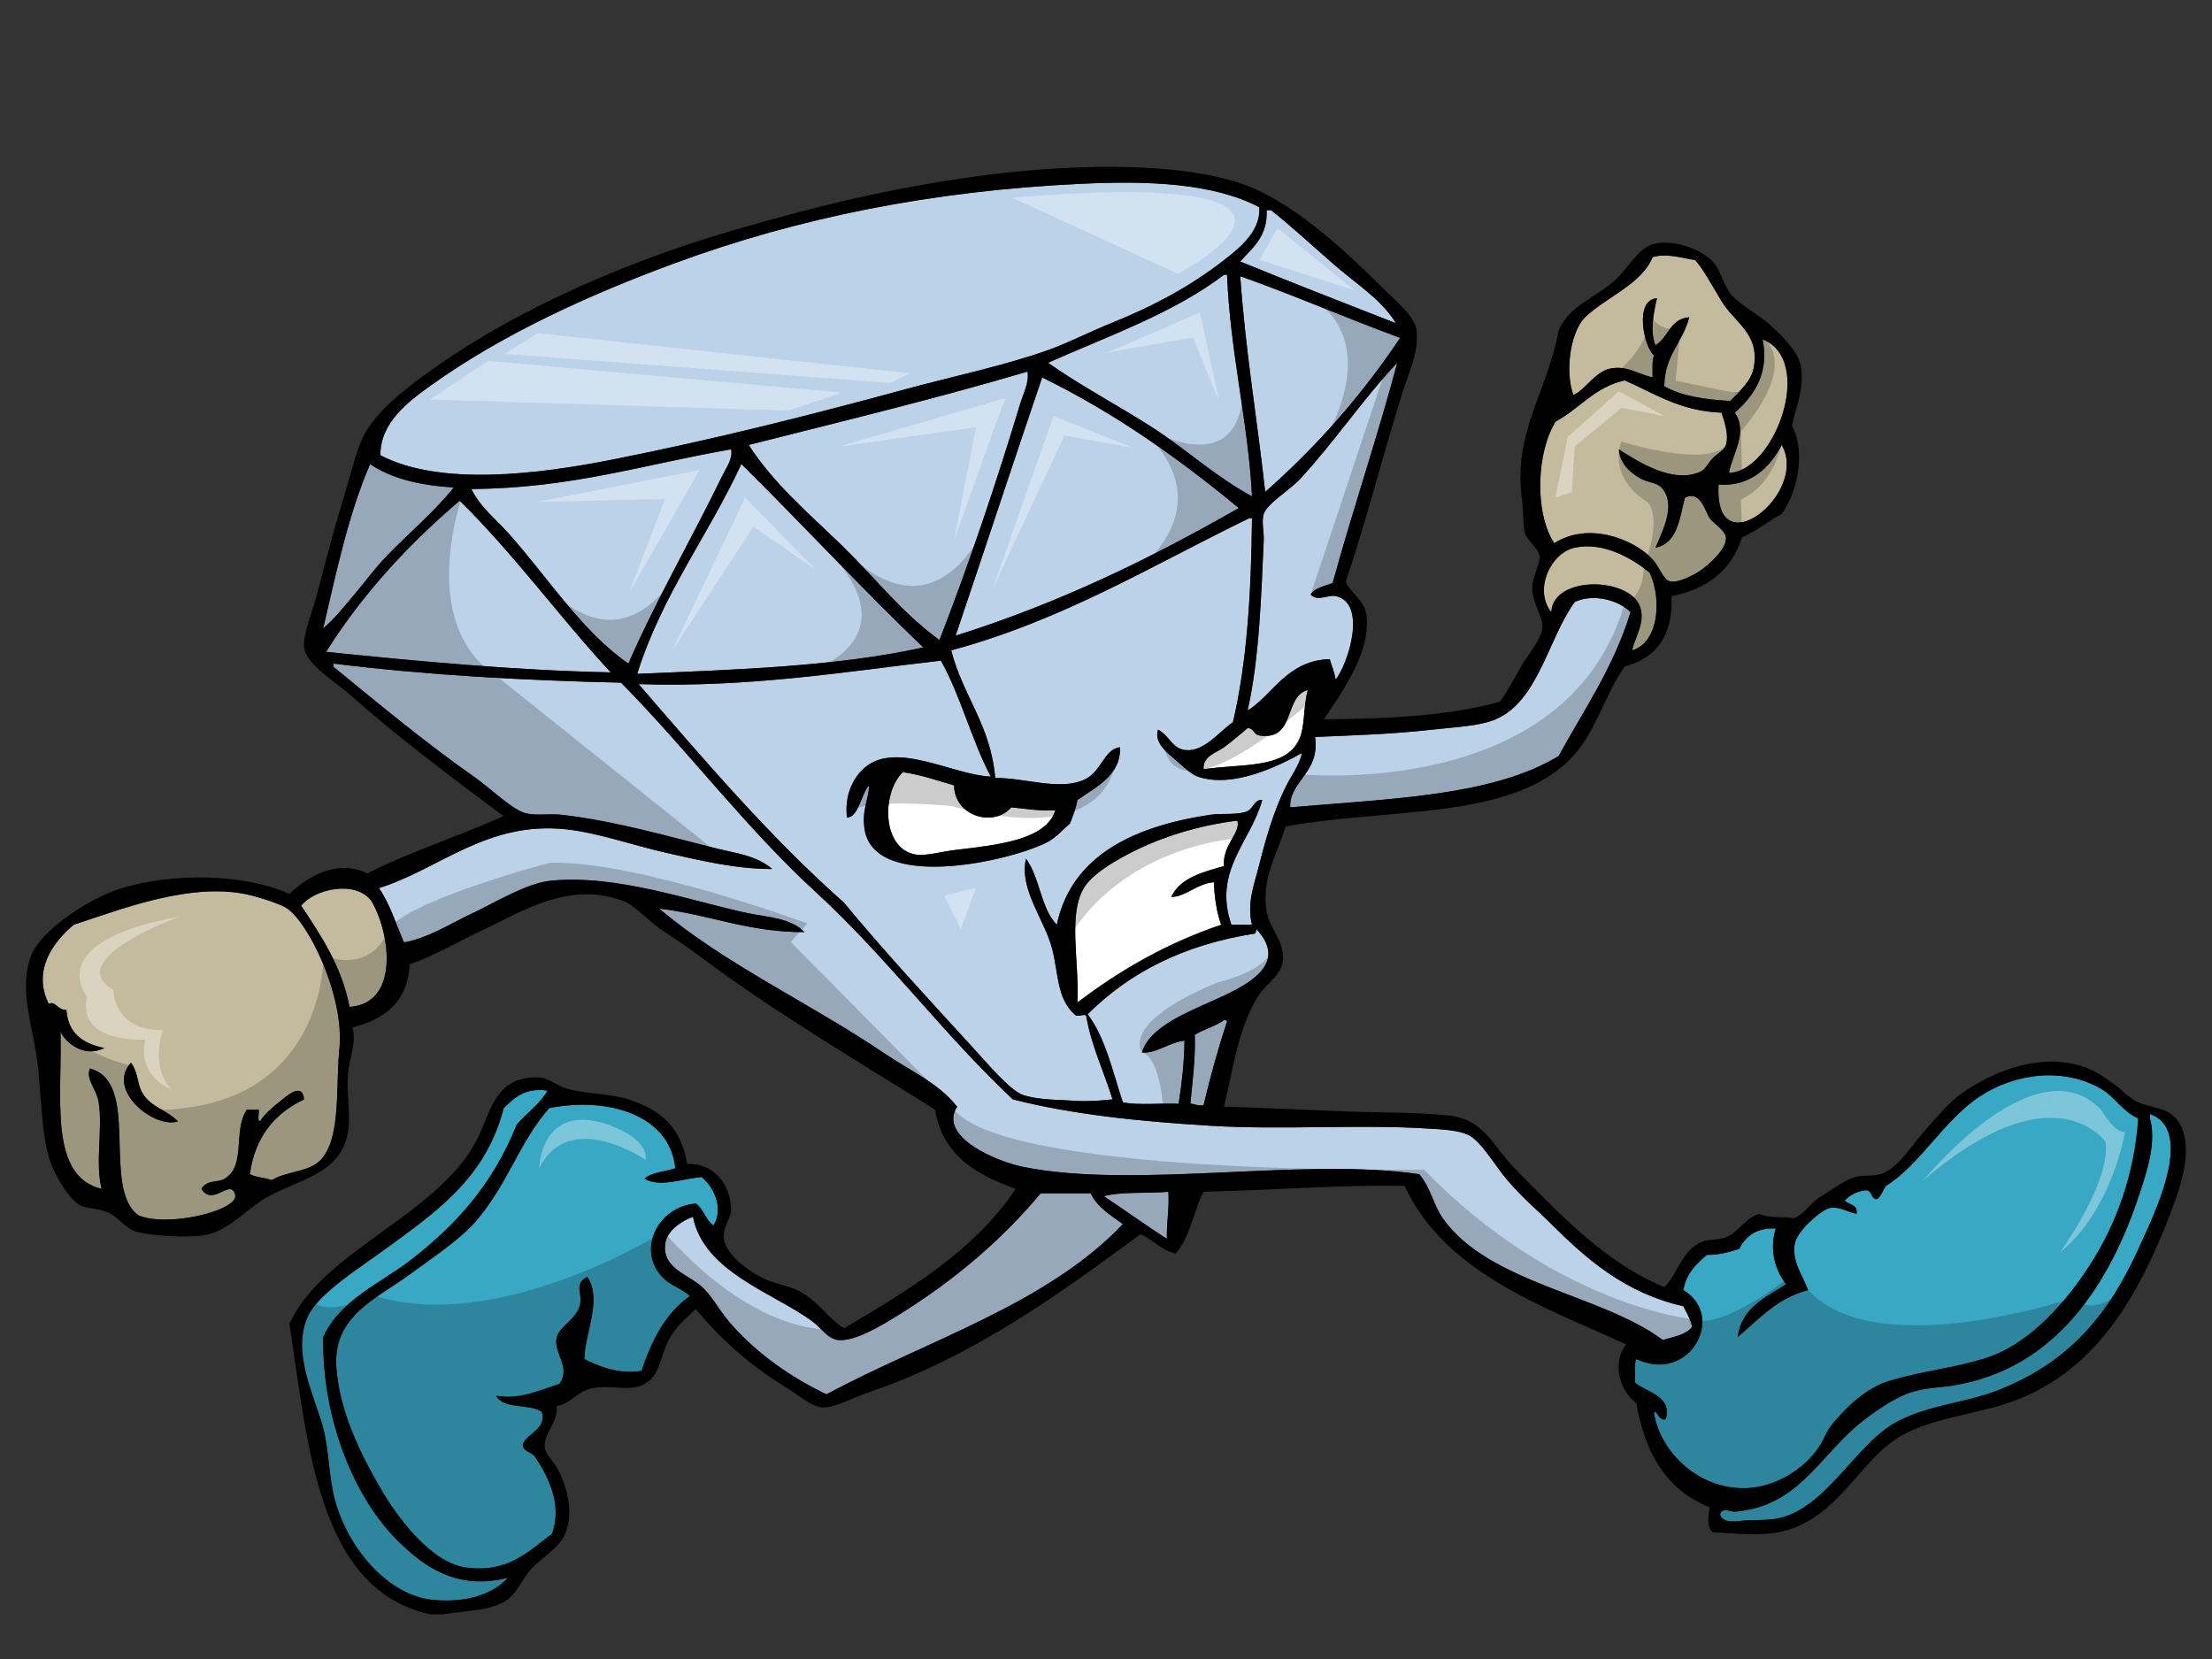 <?xml version="1.0" encoding="utf-8"?>
<!-- Generator: Adobe Illustrator 17.0.0, SVG Export Plug-In . SVG Version: 6.00 Build 0)  -->
<!DOCTYPE svg PUBLIC "-//W3C//DTD SVG 1.1//EN" "http://www.w3.org/Graphics/SVG/1.1/DTD/svg11.dtd">
<svg version="1.1" id="Layer_1" xmlns="http://www.w3.org/2000/svg" xmlns:xlink="http://www.w3.org/1999/xlink" x="0px" y="0px"
	 width="200px" height="150px" viewBox="0 0 200 150" style="enable-background:new 0 0 200 150;" xml:space="preserve">
<rect x="0" y="0" width="200" height="150" fill="#333333" stroke="none"/>
<path id="color3" style="fill:#38A8C5;" d="M152.205,116.646c0.253-1.515,1.17-2.366,2.122-3.185
	c1.164,0.017,2.022-0.275,2.919-0.529c0.585-1.141,1.519-1.932,3.316-1.857c-0.638,1.975,0.008,3.876,0.929,5.041
	c-1.851,1.199-4.018,2.084-4.379,4.775c1.929-1.609,3.556-3.521,6.369-4.245c-0.468-1.285-1.528-2.675-1.194-4.244
	c0.252-1.181,2.433-3.05,3.185-3.186c0.816-0.146,1.494,0.341,2.389,0.531c0.137-0.889-0.71-0.795-1.063-1.193
	c0.441-0.488,1.034-0.823,1.857-0.929c0.677-0.06,0.439,0.799,1.062,0.795c0.386-0.277,0.526-0.799,0.796-1.193
	c3.005-1.826,5.276-5.978,8.491-8.093c3.267-2.149,7.646-2.636,11.012-0.663c1.2,0.704,1.898,2.031,3.316,2.652
	c-0.34,5.071-1.983,9.55-4.377,13.268c-1.978,3.07-5.261,7.038-9.287,8.358c-2.972,0.975-5.756,1.163-8.89,2.121
	c-2.065,0.635-3.917,2.419-5.173,3.981c-0.494,0.613-0.637,1.173-1.061,1.857c-1.26,2.029-4.137,3.958-7.165,3.848
	c-4.158-0.147-7.298-3.5-7.827-6.766c0.156-0.603,0.398,0.779,1.061,0.529c0.607-2.108-1.733-2.421-2.786-3.315
	c0.064-0.688-0.143-1.646,0.133-2.123C152.768,125.155,156.111,118.976,152.205,116.646z M35.987,139.334
	c-3.969-3.917-6.865-10.991-6.766-18.442c1.533-3.362,5.13-4.832,7.827-6.897c4.204-3.221,7.541-6.967,9.685-12.339
	c0.912-1.033,2.065-1.826,2.787-3.052c-2.138-0.278-3.026,0.689-3.981,1.593c-1.626,6.378-6.191,9.44-10.878,12.868
	c-1.941,1.42-5.78,3.833-6.767,5.838c-1.629,3.314,0.605,7.418,1.328,10.216c0.539,2.088,0.507,4.444,1.061,6.5
	c1.204,4.469,4.852,8.601,8.756,9.022c2.761,0.298,5.337-0.307,6.898-1.991C41.21,143.865,38.183,141.499,35.987,139.334z
	 M36.916,115.321c-2.919,2.135-6.855,3.689-6.501,8.356c0.292,3.84,2.006,7.47,3.98,10.879c1.481,2.56,4.53,6.722,7.695,7.164
	c3.75,0.527,5.571-1.327,7.827-3.051c0.968-2.694-0.422-5.29-1.592-7.031c-0.336-0.371-1.039-0.377-1.062-1.062
	c0.458-1.032,2.196-1.388,1.725-2.918c-1.08-0.779-3.509-0.207-4.113-1.459c2.137,0.39,4.022-0.563,5.705-1.063
	c1.063-1.526-0.496-2.733-0.265-4.111c0.183-1.096,1.811-1.694,2.123-3.052c0.256-1.116-0.605-1.875,0.663-2.521
	c1.386,2.069-0.234,5.077-0.265,7.429c1.346,0.678,3.22,1.421,5.173,1.062c0.917-2.798,2.194-5.235,4.378-6.766
	c-0.89-0.753-1.795-0.958-2.521-1.725c-2.298-2.434-0.408-6.354,3.052-6.634c0.71,0.484,0.882,1.506,1.591,1.99
	c0.986-1.638-0.044-3.549-1.061-4.377c-1.618,0.096-3.831,0.994-5.174,0.132c0.66-0.578,1.851-0.625,2.786-0.93
	c-0.497-4.923-6.248-6.48-11.409-5.439c-2.692,3.072-3.648,6.677-6.501,10.082C41.686,112.027,39.138,113.693,36.916,115.321z
	 M176.615,125.271c-1.163,0.191-2.675,0.199-3.98,0.664c-1.467,0.52-3.305,1.8-4.511,2.786c-3.653,2.987-5.552,7.504-11.276,7.959
	c-0.292,0.024-1.204-0.446-1.326,0.266c0.311,0.913,1.634,0.559,2.256,0.529c0.909-0.04,1.876-0.023,2.652-0.132
	c4.533-0.635,7.267-6.723,11.011-8.756c2.922-1.585,6.21-1.701,9.287-2.918c6.376-2.522,9.95-6.795,12.736-13.002
	c1.165-2.594,5.121-10.464,0.93-11.938c0,0.132,0,0.264,0,0.396c0.594,2.184-0.269,4.75-0.93,6.768
	C190.742,116.206,185.813,123.765,176.615,125.271z"/>
<path id="color2" style="fill:#BCD2E9;" d="M34.395,41.159c-0.027-2.965,2.546-4.871,4.644-6.368
	c6.379-4.553,14.142-8.111,22.022-11.012c11.072-4.075,23.169-6.532,36.749-7.164c6.033-0.28,11.876-0.069,16.053,2.123
	c0.131,2.129-1.685,3.61-3.184,4.776c-2.998,2.333-6.308,4.136-10.215,5.705c-1.932,0.775-3.824,1.758-5.572,2.388
	c-4.039,1.454-8.562,2.374-13.002,3.582c-8.621,2.346-17.313,4.54-26.534,6.369C48.689,42.878,39.776,43.989,34.395,41.159z
	 M126.201,29.219c-1.219-2.074-3.479-3.48-5.439-5.174c-1.947-1.683-3.882-3.49-5.837-5.041c-0.133,0-0.266,0-0.398,0
	c0.087,2.431-1.295,3.393-2.388,4.643C116.785,25.544,121.492,27.383,126.201,29.219z M110.944,24.84c-0.088,0-0.177,0-0.266,0
	c-4.514,3.446-10.406,5.513-15.919,7.961c3.046,2.147,6.313,3.836,9.419,5.837c3.067,1.975,5.781,4.505,9.021,6.235
	C112.879,38.295,111.226,31.901,110.944,24.84z M114.395,44.476c4.635-4.078,8.713-8.71,12.204-13.93
	c-4.896-1.782-9.524-3.831-14.46-5.572C112.603,31.763,113.683,37.935,114.395,44.476z M67.694,40.231
	c2.252,3.499,5.43,6.184,8.359,9.021c2.962,2.869,5.521,6.158,8.889,8.623c2.637-6.773,5.166-14.282,7.296-21.359
	c0.285-0.944,0.832-1.934,0.664-2.919C84.714,36.022,76.165,38.087,67.694,40.231z M86.401,57.477
	c9.421-2.96,17.733-7.03,25.604-11.542c-5.399-4.463-11.157-8.566-17.777-11.807C91.589,41.88,89.029,49.713,86.401,57.477z
	 M66.103,40.628c-7.697,1.324-14.499,3.544-23.482,3.583c0.771,1.629,2.243,2.75,3.449,4.112c3.543,4.002,6.574,8.79,10.746,11.675
	c2.52-5.777,5.839-11.505,8.491-16.981C65.652,42.302,66.287,41.476,66.103,40.628z M32.14,53.629
	c0.945-1.118,1.78-2.268,2.786-3.316c2.017-2.102,4.275-3.947,6.103-6.235c-3.036-0.193-5.66-0.797-7.562-2.123
	c-1.93,4.438-3.046,9.69-4.245,14.859C30.313,55.904,31.228,54.709,32.14,53.629z M67.031,41.955
	c-2.99,6.475-7.155,11.773-9.419,18.972c9.042-0.377,18.161-0.678,25.869-2.388C78.12,53.42,72.525,47.385,67.031,41.955z
	 M41.559,45.271c-4.623,3.956-8.765,8.394-12.072,13.666c8.284,0.851,17.209,1.685,25.738,1.857
	C50.781,56.039,46.436,50.035,41.559,45.271z M108.291,70.213c-0.704-0.245-1.663-1.237-2.255-1.725
	c-0.764-0.629-1.675-1.481-1.327-2.521c1.086,0.608,1.269,1.744,2.521,1.857c1.687,0.153,3.095-1.778,4.246-2.521
	c1.285-5.437,1.655-11.788,1.724-18.44c-0.089,0-0.177,0-0.265,0c-8.729,4.229-16.728,9.187-26.932,11.939
	c1.051,4.125,3.585,6.764,3.979,11.543c2.663-0.041,5.845,1.19,8.093,0.132c1.509-0.709,1.761-2.747,3.184-2.918
	c0.141,2.511-2.194,3.624-3.848,4.776c-0.125,0.803-0.426,1.432-0.663,2.123c-0.57,0.465-1.286,1.315-2.123,1.725
	c-3.786,1.854-15.583,4.296-16.451-1.194c-0.281-1.783,0.403-2.788,0.398-3.979c-0.738,0.82-0.926,2.862-1.99,2.918
	c-0.243-2.003,0.536-3.601,1.591-4.511c2.862-2.467,7.954,0.658,11.41,0.796c-1.733-3.265-2.714-7.281-4.511-10.481
	c-8.335,0.953-17.269,2.455-27.33,2.123c5.93,6.85,11.796,13.764,18.573,19.767c3.51,4.266,7.849,8.943,11.807,13.268
	c1.007,1.1,3.187,3.708,4.379,4.113c1.359,0.461,3.297,0.431,4.776,0.53c1.091,0.072,2.161-0.011,3.315-0.133
	c-0.78-2.536-1.892-4.74-2.387-7.562c-0.178-0.234-0.768,0.216-1.062-0.133c-1.587-1.462-1.432-3.591-1.99-5.838
	c-0.665-2.676-3.027-5.425-2.388-8.226c1.251,1.668,1.337,4.501,2.786,5.97c1.371-6.517,7.43-8.987,13.93-9.95
	c0.99-0.146,2.288,0.041,3.186-0.265c0.674-0.232,0.721-1.141,1.459-1.061c-1.012,3.743-4.491,6.394-2.785,11.276
	c0.617,0,1.237,0,1.855,0c-0.476-1.981,0.202-3.592,0.663-5.439c0.667-2.663,1.357-4.939,2.389-7.031
	c0.526-1.069,1.279-2.021,1.459-3.052C115.724,69.19,111.501,71.331,108.291,70.213z M116.649,72.999
	c8.859-0.782,18.292-0.991,24.278-4.644c2.297-4.203,4.976-8.025,6.5-13.001c-1.002-1.061-3.339-1.735-5.04-0.929
	c-2.378,3.222-3.297,8.991-7.164,10.614c-1.497,0.627-3.664,0.693-5.706,0.929c-3.521,0.405-6.971,0.512-10.613,0.663
	C119.375,69.888,116.577,70.582,116.649,72.999z M128.323,106.167c1.072,1.278,1.263,2.754,2.123,3.979
	c4.151,5.905,14.335,6.858,19.9,11.011c0.993-0.29,2.097-0.469,2.653-1.193c-0.161-0.725-0.502-1.267-0.795-1.856
	c-5.245-1.195-8.716-4.207-12.072-7.563c-1.044-1.041-2.488-2.251-3.85-3.848c-1.13-1.327-2.389-3.575-3.581-4.111
	c-0.903-0.406-2.373-0.469-3.317-0.532c-6.466-0.424-13.311,0.133-19.9-0.266c-6.475-0.39-12.546-1.022-17.909-2.387
	c-6.273-5.88-11.436-12.9-17.777-18.707c-6.359-5.821-11.595-12.835-17.645-18.971c-9.04-0.203-17.776-0.709-26.003-1.725
	c0.021,0.156-0.023,0.376,0.133,0.398c4.049,3.313,8.209,6.776,12.736,9.95c1.155,0.809,3.339,2.9,4.511,3.183
	c0.997,0.243,2.184,0.019,3.184,0.133c4.893,0.56,9.697,1.961,14.063,3.052c1.715,0.429,3.637,0.632,5.041,1.858
	c-3.332,0.004-6.443-0.765-9.552-1.461c-3.047-0.681-6.135-1.803-9.021-2.122c-7.2-0.8-11.493,3.6-16.981,5.308
	c0.976,1.411,1.537,3.238,2.256,4.907c2.209-0.39,4.176-1.683,6.235-2.652c2.104-0.992,4.855-2.7,7.032-2.92
	c5.983-0.601,12.758,1.861,17.777,2.92c1.819,0.383,3.935,0.434,5.174,1.725c-5.106,0.021-8.578-1.594-13.134-2.124
	c5.889,4.997,13.793,8.628,20.431,13.135c2.222,1.51,4.858,2.65,6.501,4.775c-1.73,2.722,3.525,4.943,5.97,5.44
	C102.568,107.551,117.938,104.612,128.323,106.167z M113.465,84.408c-6.472,1.003-11.389,3.559-15.123,7.298
	c1.606,2.108,2.251,5.177,3.184,7.959c1.434,0.292,3.391,0.059,5.041,0.134c0.276-1.803,0.509-3.649,0.531-5.707
	c-1.413,0.146-2.582,1.21-3.849,1.063c0.551-1.875,2.87-3.093,5.439-4.245c3.072-1.38,8.259-3.327,4.91-6.9
	C113.603,84.193,113.536,84.302,113.465,84.408z M110.679,92.235c-0.772,0.554-1.833,0.822-2.652,1.327
	c0.073,2.285-0.217,4.207-0.398,6.236c0.437,0.006,0.661,0.223,1.194,0.132c0.621-2.605,1.316-5.141,2.122-7.562
	C110.915,92.266,110.833,92.215,110.679,92.235z M105.638,107.758c-1.913,0.164-4.194-0.039-5.836,0.397
	c1.92,1.265,3.754,2.614,5.704,3.848C105.462,110.501,105.74,109.32,105.638,107.758z M62.653,110.015
	c-1.116,0.409-2.406,1.313-2.52,2.52c-0.19,2.008,1.744,2.59,3.051,3.582c1.096,0.832,1.77,2.273,2.786,3.45
	c2.572,2.975,5.798,5.096,8.755,6.5c9.158-4.905,19.961-8.164,26.8-15.389c-1.103-0.8-2.294-1.512-2.919-2.786
	c-1.503,0-3.006,0-4.51,0c-3.479,4.177-7.782,7.861-12.869,11.011c-1.483,0.918-3.926,2.415-5.439,2.255
	c-0.95-0.1-1.584-1.141-2.388-1.725C69.848,116.855,63.639,114.99,62.653,110.015z M114.262,46.465
	c-0.217,0.703,0.035,1.614,0,2.388c-0.229,5.016-0.404,10.765-1.46,15.389c2.187-1.308,3.573-4.563,7.43-4.643
	c0.169,0.627,0.432,1.16,0.53,1.857c1.168-1.495,2.871-6.945,0-7.562c-0.691-0.149-1.622,0.533-2.256-0.132
	c0.373-0.644,1.285-0.75,1.989-1.062c1.831-6.661,4.158-13.532,5.839-19.9c-3.034,3.2-5.626,7.075-8.756,10.48
	C116.669,44.271,114.543,45.551,114.262,46.465z"/>
<path id="color1" style="fill:#C4BB9E;" d="M142.254,35.719c-0.814-2.363-0.177-5.823,1.062-7.031
	c1.816-1.771,5.14-2.998,6.104-5.439c1.275-0.384,2.695,0.095,3.848,0.265c0.762,0.846,1.485,2.226,2.387,3.715
	c1.187,1.957,3.465,2.933,2.92,5.97c-0.231,1.284-1.254,2.124-2.123,3.051c-2.322-0.109-4.42-0.444-5.972-1.327
	c0.014-2.817,1.69-3.97,2.256-6.235c-1.74,0.117-1.882,1.831-3.051,2.521c-0.539-1.21-0.142-3.048,0.133-4.245
	c-2.099,0.145-1.176,4.441-0.266,5.174c-0.215,0.493-0.11,1.305-0.132,1.99c-1.412-0.338-2.35-1.11-3.848-0.796
	C144.217,33.615,143.308,35.274,142.254,35.719z M149.419,50.578c0.68,0.745,0.936,1.828,1.592,1.99
	c0.689,0.17,2.051-0.537,2.652-0.928c0.806-0.524,2.498-2.033,2.389-3.052c-0.069-0.646-1.183-1.318-1.458-1.724
	c-0.426-0.624-0.839-2.582-2.256-1.858c-0.485,1.903-0.665,4.113-2.654,4.511c0.726-1.694,1.894-3.99,0.531-5.439
	c-0.424-0.451-1.264-0.464-1.857-0.796c-1.19-0.663-1.899-1.53-1.99-2.653c1.643,1.054,4.954,3.207,7.429,1.99
	c0.446-0.219,0.633-0.756,1.063-1.194c0.412-0.421,1.042-0.703,1.193-1.193c0.278-0.903-0.129-2.096-0.399-2.92
	c-3.752-0.139-6.046-1.738-8.755-2.918c-2.723,0.595-4.073,2.56-6.236,3.714c-1.722,2.72-1.968,8.209-0.133,11.011
	C143.557,47.151,147.697,48.693,149.419,50.578z M155.388,43.812c-0.45,7.634,8.225,0.785,5.705-3.581
	C160.053,42.249,158.249,44.034,155.388,43.812z M142.388,49.517c-2.191,0.468-3.744,3.822-2.123,5.838
	c0.137-3.42,7.424-3.204,8.093-0.266c0.307,1.348-0.454,2.371-0.797,3.715c2.431-0.67,2.711-4.679,1.592-7.031
	C147.573,50.485,144.979,48.964,142.388,49.517z M27.23,81.888c1.794,2.718,3.63,5.392,4.378,9.154
	c4.544-0.316,3.687-6.664,1.99-9.552C32.195,79.537,28.447,80.355,27.23,81.888z M30.681,94.89
	c-0.359,3.397,0.259,8.771-2.123,10.348c-1.129,0.747-2.781,0.73-3.981,1.459c-0.628-0.211-1.437-0.243-1.99-0.529
	c0.474-3.42,2.276-5.508,4.909-6.767c-0.156-1.61-1.602-0.275-2.122,0.133c-0.749,0.584-1.564,1.307-1.858,1.856
	c-0.299-0.1-0.052-0.743-0.132-1.062c-0.354,0-0.708,0-1.062,0c-1.284,1.851-0.041,5.039-1.99,6.236
	c-0.659,0.403-1.602,0.063-2.123,0.928c1.042,1.674,2.633-1.021,3.051,0.531c0.375,1.396-6.072,3.004-8.756,1.856
	c-3.383-2.498,0.293-12.056-4.378-13.266c-0.394,1.013,0.605,1.833,0.796,3.051c0.379,2.425-0.333,5.467,0.265,7.827
	c-4.837-1.133-3.548-8.394-3.715-14.195c0.591,1.143,2.216,2.338,3.98,1.461c-1.924-0.375-3.297-1.303-3.449-3.451
	c-0.756,0.086-1.02-0.884-1.592-0.53c-1.562-3.121,0.534-5.726,2.255-7.164c4.23-1.373,10.762-3.985,16.053-2.653
	c0.939,0.236,2.373,0.703,3.051,1.063C27.721,83.049,31.199,89.98,30.681,94.89z M16.086,101.39
	c-1.002-1.041-2.399-1.25-3.184-2.521c-0.525-0.849-0.372-1.854-1.061-2.786C9.555,98.611,14.02,102.096,16.086,101.39z
	 M156.848,37.311c1.225,1.744-0.191,3.713-0.53,5.44c4.053-0.029,7.872-10.126,3.051-12.072
	C160.023,33.877,158.438,35.922,156.848,37.311z"/>
<path id="fill" style="fill:#FFFFFF;" d="M97.412,90.645c0.188-3.834-0.903-8.042,0.664-10.481c0.949-1.477,3.945-3.038,5.837-3.848
	c2.634-1.125,5.408-1.808,7.96-2.122c0.363,1.083-1.413,2.292-1.194,4.112c-1.966,0.555-3.976,1.065-4.775,2.786
	c1.235,0.029,2.323-1.205,3.847-1.327c0.063,1.441,0.263,2.745,0.665,3.848C105.425,85.301,101.206,87.761,97.412,90.645z
	 M110.679,67.56c0.777-0.572,1.426-1.15,2.123-1.724c0.585-0.01,0.552,0.598,1.061,0.663c3.33,0.5,2.161-3.499,4.38-4.113
	c-0.444,1.756-0.223,3.285-0.798,4.511c-1.236,2.643-5.231,2.141-8.622,2.653C108.725,68.357,110.036,68.033,110.679,67.56z
	 M86.268,71.01c-1.514-0.433-2.944-0.949-4.643-1.195c-1.916,1.875-1.895,6.822,1.061,7.43c0.963,0.198,2.309-0.231,3.715-0.398
	c3.861-0.458,8.177-0.899,9.021-3.583c-1.5,0.084-2.677-0.152-3.979-0.265C89.797,74.863,86.274,73.762,86.268,71.01z"/>
<path id="outline" d="M16.086,101.39c-2.066,0.706-6.532-2.778-4.245-5.307c0.689,0.932,0.537,1.938,1.061,2.786
	C13.688,100.14,15.085,100.349,16.086,101.39z M45.672,144.772c-1.532,0.903-3.134,0.773-5.572,1.193c-0.398,0-0.796,0-1.194,0
	c-10.169-2.244-11.056-15.269-12.736-26.268c3.043-6.737,13.793-9.93,17.114-16.981c1.162-2.466,1.565-5.327,5.307-5.307
	c1.037,0.006,1.733,0.783,2.786,1.062c1.741,0.458,3.807,0.403,5.44,0.929c2.975,0.956,4.785,2.567,5.307,5.837
	c2.387-0.113,3.943,1.847,3.98,4.113c0.013,0.787-0.787,1.63-0.663,2.652c0.16,1.329,2.033,2.818,3.581,3.584
	c1.067,0.525,2.332,0.647,3.316,1.193c1.725,0.951,2.461,2.376,3.98,3.315c5.889-3.486,11.762-6.986,15.523-12.604
	c-3.552-1.267-6.622-3.018-7.297-7.164c-6.74-4.225-14.664-8.889-21.36-13.929c-0.956-0.72-2.211-1.547-3.45-2.389
	c-1.208-0.822-2.337-2.146-3.317-2.521c-4.933-1.891-9.25,0.956-12.603,2.521c-2.363,1.104-4.54,2.414-6.767,3.184
	c-0.193,3.434-2.287,4.966-5.173,5.704c0.378,1.385-0.258,2.626-0.398,4.114c-0.221,2.352,0.538,4.588-0.398,6.634
	c-1.167,2.551-3.943,3.018-6.766,4.509c-1.749,0.926-3.451,2.959-5.439,3.45c-1.465,0.363-5.036,0.19-6.634-0.264
	c-0.856-0.246-1.508-1.308-2.521-1.726c-1.005-0.416-1.952-0.322-2.521-0.663c-0.963-0.578-2.029-2.358-2.521-3.584
	c-0.838-2.09-0.893-5.077-1.194-8.491c-0.322-3.638-1.91-7.285-0.663-10.479c0.923-2.366,5.386-5.251,8.226-6.103
	c4.602-1.383,11.008-1.321,15.124,0.529c1.523-1.467,4.273-3.227,7.032-1.856c3.885-1.952,8.308-3.368,12.337-5.175
	c-4.388-3.261-9.373-6.972-13.93-11.011c-1.202-1.067-3.949-2.705-4.112-4.246c-0.123-1.161,0.758-3.236,1.194-4.909
	c0.915-3.509,1.604-6.136,2.653-9.552c0.469-1.529,0.856-3.267,1.459-4.511c1.193-2.461,4.128-4.651,6.766-6.5
	c7.55-5.292,17.454-9.57,27.064-12.338c7.203-2.075,13.692-3.684,21.625-4.777c7.69-1.058,17.726-1.465,24.013,0.664
	c4.372,1.481,9.106,5.791,12.604,9.287c1.021,1.021,2.964,2.583,3.184,3.848c0.333,1.915-0.787,4.218-1.326,5.97
	c-1.804,5.862-3.157,11.208-5.043,16.849c0.354,1.089,1.656,1.569,1.859,3.052c0.478,3.504-2.673,7.598-3.849,9.419
	c5.804-0.035,11.358-0.316,15.921-1.592c0.725-0.963,1.251-2.059,1.99-3.317c0.515-0.878,1.825-2.42,1.857-3.449
	c0.026-0.897-0.888-2.133-0.93-3.449c-0.032-1.035,0.715-2.194,0.664-2.919c-0.051-0.728-1.152-1.458-1.326-2.123
	c-0.186-0.706-0.118-1.963-0.266-3.052c-0.822-6.022,2.249-9.556,3.316-15.257c0.93-2.186,2.971-2.764,4.909-4.378
	c1.397-1.164,2.188-3.058,3.714-3.449c1.643-0.42,4.176,0.401,5.308,1.592c0.727,0.768,0.984,2.23,1.725,3.052
	c0.896,0.998,2.492,1.756,3.582,2.786c1.112,1.052,2.395,2.276,2.653,3.582c0.387,1.956-0.486,3.885-0.796,5.439
	c1.338,2.451,0.392,6.226-0.93,7.96c-1.211,0.69-2.268,1.536-3.581,2.123c-0.937,2.956-3.106,4.678-6.368,5.307
	c0.14,3.678-1.448,5.627-4.245,6.368c-1.928,2.792-2.61,5.952-4.776,8.226c-5.447,5.716-16.412,4.518-25.871,6.236
	c-0.769,2.504-2.231,4.695-1.725,7.694c0.271,1.601,1.707,2.749,1.46,4.511c-0.185,1.321-1.495,1.964-2.256,3.185
	c-1.7,2.729-2.206,6.288-3.052,9.949c3.308,0.098,6.766,0.239,10.216,0.399c3.486,0.163,7.073,0.075,10.084,0.398
	c3.232,0.345,3.895,2.66,5.97,4.774c4.006,4.089,8.13,8.487,13.53,10.747c1.148-1.01,1.561-3.398,3.45-4.113
	c0.707-0.266,1.446-0.123,2.123-0.397c1.228-0.497,1.763-1.796,3.052-2.123c0.728,0.423,2.085,0.214,3.051,0.398
	c0.961-0.271,1.508-1.393,2.521-1.991c0.887-0.523,2.092-1.463,3.052-1.723c0.967-0.266,1.75,0.019,2.652-0.4
	c1.332-0.614,2.52-2.502,3.582-3.713c1.152-1.315,2.27-2.683,3.582-3.582c2.678-1.835,7.154-3.771,11.278-2.123
	c0.862,0.346,1.623,0.932,2.387,1.459c0.634,0.439,1.311,1.255,2.122,1.592c1.608,0.667,2.975,0.42,3.848,2.122
	c1.143,2.232-0.08,5.672-0.796,7.563c-2.976,7.857-7.031,15.112-15.256,17.646c-3.132,0.964-6.425,1.286-9.154,2.786
	c-3.853,2.116-5.76,7.711-11.146,8.754c-1.8,0.35-3.953,0.126-5.969,0c-0.556-0.407-0.404-1.491-0.265-2.254
	c-3.846-1.506-5.873-4.83-6.635-9.421c-1.546-1.098-2.211-3.646-0.929-5.307c-7.873-3.579-16.375-6.532-20.032-14.327
	c-5.831-0.123-12.152,0.408-18.176,0.53c-0.92,1.779-1.229,4.168-2.521,5.572c-1.361-0.273-2.004-1.267-3.185-1.725
	c-6.961,5.098-14.927,11.027-24.675,14.329c-1.354,0.456-3.041,1.412-4.113,1.327c-0.964-0.079-2.282-1.226-3.316-1.859
	c-3.244-1.982-5.82-4.308-8.093-7.031c-1.059,0.958-1.848,1.611-2.521,2.92c-0.57,1.108-0.724,2.762-1.725,3.58
	c-1.449,1.187-3.107,0.245-5.173,0.665c-1.345,0.274-1.912,1.423-3.184,1.592c0.261,1.29-1.16,2.502-1.062,3.713
	c0.054,0.666,0.91,1.427,1.194,1.991c0.776,1.54,1.492,3.852,0.664,5.838c-0.573,1.372-2.125,2.097-3.185,3.316
	C47.105,142.932,46.747,144.14,45.672,144.772z M105.638,107.758c-1.913,0.164-4.194-0.039-5.836,0.397
	c1.92,1.265,3.754,2.614,5.704,3.848C105.462,110.501,105.74,109.32,105.638,107.758z M176.615,125.271
	c-1.163,0.191-2.675,0.199-3.98,0.664c-1.467,0.52-3.305,1.8-4.511,2.786c-3.653,2.987-5.552,7.504-11.276,7.959
	c-0.292,0.024-1.204-0.446-1.326,0.266c0.311,0.913,1.634,0.559,2.256,0.529c0.909-0.04,1.876-0.023,2.652-0.132
	c4.533-0.635,7.267-6.723,11.011-8.756c2.922-1.585,6.21-1.701,9.287-2.918c6.376-2.522,9.95-6.795,12.736-13.002
	c1.165-2.594,5.121-10.464,0.93-11.938c0,0.132,0,0.264,0,0.396c0.594,2.184-0.269,4.75-0.93,6.768
	C190.742,116.206,185.813,123.765,176.615,125.271z M152.205,116.646c3.906,2.329,0.563,8.509-4.246,6.235
	c-0.275,0.478-0.068,1.436-0.133,2.123c1.053,0.895,3.393,1.207,2.786,3.315c-0.663,0.25-0.905-1.132-1.061-0.529
	c0.529,3.266,3.669,6.618,7.827,6.766c3.028,0.11,5.905-1.818,7.165-3.848c0.425-0.684,0.567-1.243,1.061-1.857
	c1.256-1.562,3.107-3.347,5.173-3.981c3.134-0.958,5.918-1.146,8.89-2.121c4.026-1.32,7.31-5.288,9.287-8.358
	c2.394-3.718,4.037-8.196,4.377-13.268c-1.417-0.621-2.115-1.948-3.316-2.652c-3.365-1.973-7.745-1.485-11.012,0.663
	c-3.215,2.115-5.486,6.267-8.491,8.093c-0.27,0.395-0.41,0.916-0.796,1.193c-0.622,0.004-0.385-0.854-1.062-0.795
	c-0.823,0.105-1.416,0.44-1.857,0.929c0.352,0.398,1.199,0.305,1.063,1.193c-0.895-0.19-1.572-0.678-2.389-0.531
	c-0.752,0.136-2.933,2.005-3.185,3.186c-0.334,1.569,0.727,2.959,1.194,4.244c-2.813,0.724-4.44,2.636-6.369,4.245
	c0.361-2.691,2.528-3.576,4.379-4.775c-0.921-1.165-1.566-3.066-0.929-5.041c-1.798-0.074-2.731,0.717-3.316,1.857
	c-0.896,0.254-1.755,0.546-2.919,0.529C153.375,114.28,152.458,115.132,152.205,116.646z M110.944,92.369
	c-0.029-0.104-0.111-0.154-0.266-0.134c-0.772,0.554-1.833,0.822-2.652,1.327c0.073,2.285-0.217,4.207-0.398,6.236
	c0.437,0.006,0.661,0.223,1.194,0.132C109.443,97.325,110.139,94.79,110.944,92.369z M113.599,84.011
	c0.004,0.183-0.063,0.291-0.134,0.398c-6.472,1.003-11.389,3.559-15.123,7.298c1.606,2.108,2.251,5.177,3.184,7.959
	c1.434,0.292,3.391,0.059,5.041,0.134c0.276-1.803,0.509-3.649,0.531-5.707c-1.413,0.146-2.582,1.21-3.849,1.063
	c0.551-1.875,2.87-3.093,5.439-4.245C111.761,89.53,116.947,87.583,113.599,84.011z M97.412,90.645
	c3.794-2.884,8.013-5.344,13.003-7.032c-0.402-1.102-0.602-2.406-0.665-3.848c-1.523,0.122-2.611,1.356-3.847,1.327
	c0.8-1.721,2.81-2.231,4.775-2.786c-0.219-1.82,1.558-3.029,1.194-4.112c-2.552,0.314-5.326,0.997-7.96,2.122
	c-1.893,0.81-4.889,2.371-5.837,3.848C96.509,82.603,97.601,86.811,97.412,90.645z M116.251,71.142
	c0.526-1.069,1.279-2.021,1.459-3.052c-1.986,1.101-6.209,3.241-9.419,2.123c-0.704-0.245-1.663-1.237-2.255-1.725
	c-0.764-0.629-1.675-1.481-1.327-2.521c1.086,0.608,1.269,1.744,2.521,1.857c1.687,0.153,3.095-1.778,4.246-2.521
	c1.285-5.437,1.655-11.788,1.724-18.44c-0.089,0-0.177,0-0.265,0c-8.729,4.229-16.728,9.187-26.932,11.939
	c1.051,4.125,3.585,6.764,3.979,11.543c2.663-0.041,5.845,1.19,8.093,0.132c1.509-0.709,1.761-2.747,3.184-2.918
	c0.141,2.511-2.194,3.624-3.848,4.776c-0.125,0.803-0.426,1.432-0.663,2.123c-0.57,0.465-1.286,1.315-2.123,1.725
	c-3.786,1.854-15.583,4.296-16.451-1.194c-0.281-1.783,0.403-2.788,0.398-3.979c-0.738,0.82-0.926,2.862-1.99,2.918
	c-0.243-2.003,0.536-3.601,1.591-4.511c2.862-2.467,7.954,0.658,11.41,0.796c-1.733-3.265-2.714-7.281-4.511-10.481
	c-8.335,0.953-17.269,2.455-27.33,2.123c5.93,6.85,11.796,13.764,18.573,19.767c3.51,4.266,7.849,8.943,11.807,13.268
	c1.007,1.1,3.187,3.708,4.379,4.113c1.359,0.461,3.297,0.431,4.776,0.53c1.091,0.072,2.161-0.011,3.315-0.133
	c-0.78-2.536-1.892-4.74-2.387-7.562c-0.178-0.234-0.768,0.216-1.062-0.133c-1.587-1.462-1.432-3.591-1.99-5.838
	c-0.665-2.676-3.027-5.425-2.388-8.226c1.251,1.668,1.337,4.501,2.786,5.97c1.371-6.517,7.43-8.987,13.93-9.95
	c0.99-0.146,2.288,0.041,3.186-0.265c0.674-0.232,0.721-1.141,1.459-1.061c-1.012,3.743-4.491,6.394-2.785,11.276
	c0.617,0,1.237,0,1.855,0c-0.476-1.981,0.202-3.592,0.663-5.439C114.529,75.51,115.22,73.234,116.251,71.142z M57.612,60.926
	c9.042-0.377,18.161-0.678,25.869-2.388c-5.362-5.118-10.956-11.153-16.45-16.583C64.041,48.429,59.876,53.728,57.612,60.926z
	 M65.307,43.016c0.345-0.714,0.98-1.54,0.796-2.388c-7.697,1.324-14.499,3.544-23.482,3.583c0.771,1.629,2.243,2.75,3.449,4.112
	c3.543,4.002,6.574,8.79,10.746,11.675C59.336,54.22,62.655,48.492,65.307,43.016z M94.229,34.127
	c-2.64,7.752-5.2,15.585-7.828,23.349c9.421-2.96,17.733-7.03,25.604-11.542C106.606,41.472,100.849,37.369,94.229,34.127z
	 M104.179,38.638c3.067,1.975,5.781,4.505,9.021,6.235c-0.32-6.578-1.974-12.972-2.255-20.033c-0.088,0-0.177,0-0.266,0
	c-4.514,3.446-10.406,5.513-15.919,7.961C97.806,34.948,101.072,36.637,104.179,38.638z M92.902,33.596
	c-8.188,2.426-16.737,4.491-25.208,6.634c2.252,3.499,5.43,6.184,8.359,9.021c2.962,2.869,5.521,6.158,8.889,8.623
	c2.637-6.773,5.166-14.282,7.296-21.359C92.523,35.571,93.07,34.581,92.902,33.596z M86.268,71.01
	c-1.514-0.433-2.944-0.949-4.643-1.195c-1.916,1.875-1.895,6.822,1.061,7.43c0.963,0.198,2.309-0.231,3.715-0.398
	c3.861-0.458,8.177-0.899,9.021-3.583c-1.5,0.084-2.677-0.152-3.979-0.265C89.797,74.863,86.274,73.762,86.268,71.01z
	 M110.679,67.56c-0.643,0.474-1.954,0.797-1.856,1.99c3.391-0.512,7.386-0.011,8.622-2.653c0.575-1.226,0.354-2.755,0.798-4.511
	c-2.219,0.614-1.05,4.613-4.38,4.113c-0.509-0.065-0.476-0.673-1.061-0.663C112.104,66.409,111.456,66.987,110.679,67.56z
	 M149.152,51.772c-1.579-1.287-4.174-2.808-6.765-2.255c-2.191,0.468-3.744,3.822-2.123,5.838c0.137-3.42,7.424-3.204,8.093-0.266
	c0.307,1.348-0.454,2.371-0.797,3.715C149.991,58.133,150.271,54.124,149.152,51.772z M161.093,40.231
	c-1.04,2.018-2.844,3.804-5.705,3.581C154.938,51.446,163.612,44.597,161.093,40.231z M159.368,30.678
	c0.655,3.199-0.931,5.244-2.52,6.633c1.225,1.744-0.191,3.713-0.53,5.44C160.37,42.722,164.189,32.625,159.368,30.678z
	 M142.254,35.719c1.054-0.445,1.963-2.104,3.317-2.388c1.498-0.313,2.436,0.458,3.848,0.796c0.021-0.685-0.083-1.498,0.132-1.99
	c-0.91-0.732-1.833-5.029,0.266-5.174c-0.274,1.197-0.672,3.035-0.133,4.245c1.169-0.69,1.311-2.404,3.051-2.521
	c-0.565,2.265-2.242,3.418-2.256,6.235c1.552,0.882,3.649,1.217,5.972,1.327c0.869-0.927,1.892-1.767,2.123-3.051
	c0.545-3.038-1.733-4.013-2.92-5.97c-0.901-1.489-1.625-2.869-2.387-3.715c-1.152-0.17-2.572-0.648-3.848-0.265
	c-0.964,2.441-4.287,3.668-6.104,5.439C142.077,29.896,141.439,33.356,142.254,35.719z M140.529,49.118
	c3.027-1.967,7.168-0.425,8.89,1.46c0.68,0.745,0.936,1.828,1.592,1.99c0.689,0.17,2.051-0.537,2.652-0.928
	c0.806-0.524,2.498-2.033,2.389-3.052c-0.069-0.646-1.183-1.318-1.458-1.724c-0.426-0.624-0.839-2.582-2.256-1.858
	c-0.485,1.903-0.665,4.113-2.654,4.511c0.726-1.694,1.894-3.99,0.531-5.439c-0.424-0.451-1.264-0.464-1.857-0.796
	c-1.19-0.663-1.899-1.53-1.99-2.653c1.643,1.054,4.954,3.207,7.429,1.99c0.446-0.219,0.633-0.756,1.063-1.194
	c0.412-0.421,1.042-0.703,1.193-1.193c0.278-0.903-0.129-2.096-0.399-2.92c-3.752-0.139-6.046-1.738-8.755-2.918
	c-2.723,0.595-4.073,2.56-6.236,3.714C138.94,40.827,138.694,46.316,140.529,49.118z M118.904,66.631
	c0.471,3.257-2.327,3.952-2.255,6.369c8.859-0.782,18.292-0.991,24.278-4.644c2.297-4.203,4.976-8.025,6.5-13.001
	c-1.002-1.061-3.339-1.735-5.04-0.929c-2.378,3.222-3.297,8.991-7.164,10.614c-1.497,0.627-3.664,0.693-5.706,0.929
	C125.996,66.373,122.547,66.479,118.904,66.631z M126.334,32.801c-3.034,3.2-5.626,7.075-8.756,10.48
	c-0.909,0.99-3.035,2.27-3.316,3.184c-0.217,0.703,0.035,1.614,0,2.388c-0.229,5.016-0.404,10.765-1.46,15.389
	c2.187-1.308,3.573-4.563,7.43-4.643c0.169,0.627,0.432,1.16,0.53,1.857c1.168-1.495,2.871-6.945,0-7.562
	c-0.691-0.149-1.622,0.533-2.256-0.132c0.373-0.644,1.285-0.75,1.989-1.062C122.326,46.04,124.653,39.169,126.334,32.801z
	 M112.139,24.973c0.464,6.79,1.544,12.962,2.256,19.502c4.635-4.078,8.713-8.71,12.204-13.93
	C121.703,28.764,117.074,26.715,112.139,24.973z M114.526,19.003c0.087,2.431-1.295,3.393-2.388,4.643
	c4.646,1.897,9.354,3.737,14.063,5.572c-1.219-2.074-3.479-3.48-5.439-5.174c-1.947-1.683-3.882-3.49-5.837-5.041
	C114.792,19.003,114.659,19.003,114.526,19.003z M34.395,41.159c5.382,2.83,14.295,1.72,20.962,0.398
	c9.221-1.828,17.913-4.023,26.534-6.369c4.439-1.208,8.962-2.128,13.002-3.582c1.748-0.629,3.641-1.613,5.572-2.388
	c3.907-1.569,7.217-3.372,10.215-5.705c1.499-1.166,3.314-2.646,3.184-4.776c-4.177-2.192-10.02-2.403-16.053-2.123
	c-13.579,0.632-25.676,3.089-36.749,7.164c-7.881,2.901-15.643,6.459-22.022,11.012C36.94,36.288,34.367,38.194,34.395,41.159z
	 M29.221,56.813c1.091-0.91,2.007-2.104,2.918-3.184c0.945-1.118,1.78-2.268,2.786-3.316c2.017-2.102,4.275-3.947,6.103-6.235
	c-3.036-0.193-5.66-0.797-7.562-2.123C31.536,46.392,30.42,51.645,29.221,56.813z M29.486,58.937
	c8.284,0.851,17.209,1.685,25.738,1.857c-4.443-4.755-8.788-10.759-13.665-15.523C36.936,49.227,32.794,53.665,29.486,58.937z
	 M25.771,82.021c-0.678-0.359-2.113-0.826-3.051-1.063c-5.292-1.332-11.823,1.28-16.053,2.653c-1.721,1.438-3.816,4.043-2.255,7.164
	c0.572-0.354,0.835,0.616,1.592,0.53c0.152,2.148,1.525,3.076,3.449,3.451c-1.764,0.877-3.389-0.318-3.98-1.461
	c0.167,5.802-1.122,13.063,3.715,14.195c-0.599-2.36,0.114-5.402-0.265-7.827c-0.191-1.218-1.19-2.038-0.796-3.051
	c4.671,1.21,0.995,10.767,4.378,13.266c2.685,1.147,9.132-0.46,8.756-1.856c-0.418-1.553-2.009,1.143-3.051-0.531
	c0.521-0.865,1.464-0.524,2.123-0.928c1.949-1.197,0.706-4.386,1.99-6.236c0.354,0,0.708,0,1.062,0
	c0.081,0.318-0.167,0.962,0.132,1.062c0.294-0.55,1.109-1.272,1.858-1.856c0.52-0.408,1.966-1.743,2.122-0.133
	c-2.633,1.259-4.435,3.347-4.909,6.767c0.553,0.286,1.362,0.318,1.99,0.529c1.2-0.729,2.852-0.712,3.981-1.459
	c2.382-1.577,1.763-6.95,2.123-10.348C31.199,89.98,27.721,83.049,25.771,82.021z M33.599,81.49
	c-1.404-1.953-5.152-1.135-6.368,0.398c1.794,2.718,3.63,5.392,4.378,9.154C36.152,90.726,35.296,84.378,33.599,81.49z
	 M92.504,105.503c10.064,2.048,25.435-0.891,35.819,0.664c1.072,1.278,1.263,2.754,2.123,3.979
	c4.151,5.905,14.335,6.858,19.9,11.011c0.993-0.29,2.097-0.469,2.653-1.193c-0.161-0.725-0.502-1.267-0.795-1.856
	c-5.245-1.195-8.716-4.207-12.072-7.563c-1.044-1.041-2.488-2.251-3.85-3.848c-1.13-1.327-2.389-3.575-3.581-4.111
	c-0.903-0.406-2.373-0.469-3.317-0.532c-6.466-0.424-13.311,0.133-19.9-0.266c-6.475-0.39-12.546-1.022-17.909-2.387
	c-6.273-5.88-11.436-12.9-17.777-18.707c-6.359-5.821-11.595-12.835-17.645-18.971c-9.04-0.203-17.776-0.709-26.003-1.725
	c0.021,0.156-0.023,0.376,0.133,0.398c4.049,3.313,8.209,6.776,12.736,9.95c1.155,0.809,3.339,2.9,4.511,3.183
	c0.997,0.243,2.184,0.019,3.184,0.133c4.893,0.56,9.697,1.961,14.063,3.052c1.715,0.429,3.637,0.632,5.041,1.858
	c-3.332,0.004-6.443-0.765-9.552-1.461c-3.047-0.681-6.135-1.803-9.021-2.122c-7.2-0.8-11.493,3.6-16.981,5.308
	c0.976,1.411,1.537,3.238,2.256,4.907c2.209-0.39,4.176-1.683,6.235-2.652c2.104-0.992,4.855-2.7,7.032-2.92
	c5.983-0.601,12.758,1.861,17.777,2.92c1.819,0.383,3.935,0.434,5.174,1.725c-5.106,0.021-8.578-1.594-13.134-2.124
	c5.889,4.997,13.793,8.628,20.431,13.135c2.222,1.51,4.858,2.65,6.501,4.775C84.804,102.784,90.059,105.006,92.504,105.503z
	 M62.653,110.015c-1.116,0.409-2.406,1.313-2.52,2.52c-0.19,2.008,1.744,2.59,3.051,3.582c1.096,0.832,1.77,2.273,2.786,3.45
	c2.572,2.975,5.798,5.096,8.755,6.5c9.158-4.905,19.961-8.164,26.8-15.389c-1.103-0.8-2.294-1.512-2.919-2.786
	c-1.503,0-3.006,0-4.51,0c-3.479,4.177-7.782,7.861-12.869,11.011c-1.483,0.918-3.926,2.415-5.439,2.255
	c-0.95-0.1-1.584-1.141-2.388-1.725C69.848,116.855,63.639,114.99,62.653,110.015z M49.652,100.196
	c-2.692,3.072-3.648,6.677-6.501,10.082c-1.465,1.749-4.013,3.415-6.235,5.043c-2.919,2.135-6.855,3.689-6.501,8.356
	c0.292,3.84,2.006,7.47,3.98,10.879c1.481,2.56,4.53,6.722,7.695,7.164c3.75,0.527,5.571-1.327,7.827-3.051
	c0.968-2.694-0.422-5.29-1.592-7.031c-0.336-0.371-1.039-0.377-1.062-1.062c0.458-1.032,2.196-1.388,1.725-2.918
	c-1.08-0.779-3.509-0.207-4.113-1.459c2.137,0.39,4.022-0.563,5.705-1.063c1.063-1.526-0.496-2.733-0.265-4.111
	c0.183-1.096,1.811-1.694,2.123-3.052c0.256-1.116-0.605-1.875,0.663-2.521c1.386,2.069-0.234,5.077-0.265,7.429
	c1.346,0.678,3.22,1.421,5.173,1.062c0.917-2.798,2.194-5.235,4.378-6.766c-0.89-0.753-1.795-0.958-2.521-1.725
	c-2.298-2.434-0.408-6.354,3.052-6.634c0.71,0.484,0.882,1.506,1.591,1.99c0.986-1.638-0.044-3.549-1.061-4.377
	c-1.618,0.096-3.831,0.994-5.174,0.132c0.66-0.578,1.851-0.625,2.786-0.93C60.564,100.712,54.813,99.155,49.652,100.196z
	 M45.937,142.649c-4.727,1.216-7.754-1.15-9.95-3.315c-3.969-3.917-6.865-10.991-6.766-18.442c1.533-3.362,5.13-4.832,7.827-6.897
	c4.204-3.221,7.541-6.967,9.685-12.339c0.912-1.033,2.065-1.826,2.787-3.052c-2.138-0.278-3.026,0.689-3.981,1.593
	c-1.626,6.378-6.191,9.44-10.878,12.868c-1.941,1.42-5.78,3.833-6.767,5.838c-1.629,3.314,0.605,7.418,1.328,10.216
	c0.539,2.088,0.507,4.444,1.061,6.5c1.204,4.469,4.852,8.601,8.756,9.022C41.799,144.938,44.375,144.334,45.937,142.649z"/>
<path id="shadow" style="opacity:0.2;" d="M147.959,126.861c-1.791-3.389,0.166-5.611,0.166-5.611l-6.5-2.75
	c-12.75-4.625-13.5-11.625-13.5-11.625L108.875,107l-3.37,5.003l-3.255-1.128c-6,6.875-27.75,15.875-27.75,15.875
	c-3.875-1.25-11.125-9-11.125-9c-2.375,0.5-4.375,6-4.375,6L57.625,125l-5-0.375l-3,2l-1.25,4.125L49.75,133
	c3.25,4.75-2.375,8.75-2.375,8.75c-2.125,4.125-7.75,3.25-7.75,3.25c-9.375,0.5-11.375-15.625-11.375-15.625
	C25.625,121,28,117,28,117c0.625,2.625,5.75,0.125,5.75,0.125c11.375,3.625,26.25-5.75,26.25-5.75
	c9.375,10.5,16.318,8.721,16.318,8.721c8.443-2.279,16.932-13.346,16.932-13.346C83.375,104.125,86,100,86,100
	c3.875,6.375,42.75,5.75,42.75,5.75c11.875,12.25,24.125,13.5,24.125,13.5c2.875,1.25,9.5-4.25,9.5-4.25
	c4.625,9.25,25,2.375,25,2.375c2.75,2.375,6-2.375,6-2.375c-3.875,8.625-12.75,11.625-12.75,11.625
	C171.25,128,168.375,132,168.375,132c-5.125,8.5-13.125,5.75-13.125,5.75l0.125-1.5
	C150.625,134.375,147.959,126.861,147.959,126.861z M139.333,70.084c3.583-2.5,7.167-10.25,7.167-10.25
	c4.416-1,4.25-6.667,4.25-6.667c3.25-0.083,5.417-3.5,5.417-3.5l0.667-1.75l0.666-0.083l-0.083-2.667
	c3.333-1.583,3.75-5.583,3.75-5.583C161.084,40.834,157.5,43,157.5,43l-0.083-4c5.917-7,1.417-8.833,1.417-8.833
	c0.584,1.75-0.25,4.25-0.25,4.25c-0.25,1.334-2.25,1-2.25,1l-4.834-1l0.5-5.083c-1.667,1.333-3.166-1.25-3.166-1.25
	c1,3-3.084,5.916-3.084,5.916l2.084,0.167l2.5,1.083c1.417,0.75,6.166,1.584,6.166,1.584l0.167,1.833l-0.615,1.564
	c-1.698,2.147-9.468-0.314-9.468-0.314c-1.166,3.584,2.416,5.5,2.416,5.5c1.333,1.667-0.375,5.833-0.375,5.833
	c0,2.75-1.75,3.375-1.75,3.375C141.625,72.5,117.5,70,117.5,70l-1.75,3.375C126.333,73.583,139.333,70.084,139.333,70.084z
	 M85,98.833L71.5,85.167L73,83.5c0,0-15.25-5.667-23.25-5.5c0,0-12.083,3.166-14.5,5.833c0,0-1.25,4.251-6,2.584
	c0,0,0.25,12.583-13.167,13.833c0,0-4.25,1.001-4.25-3.916c0,0-5.167-1-6.833-4.5l-0.833,6.5c0,0,0,9.5,5.5,10.25
	c0,0,3.417,4.833,10.5,1.333l3.167-2.417c0,0,8.167-1.084,7.667-7.25l0.25-8c0,0,4.917-1.249,5.167-5.416c0,0,12.417-7.833,19-6.25
	L58,81.667C58,81.667,80.5,97.499,85,98.833z M52.917,74.417l12.667,3.25L45.25,61.417c-8.167-5.083-3.083-17.667-3.083-17.667
	C32.917,43.25,33.25,40,33.25,40l-4.917,18.833l18.083,14.75L52.917,74.417z M86,72.875c15,4,14.875-4.375,14.875-4.375
	C98.125,75,85,69.75,85,69.75c-7.625-3.125-8.125,3.625-8.125,3.625C78.375,72.125,86,72.875,86,72.875z M120.375,61.75
	c-0.25-3.25-7.25,3.25-7.25,3.25c-5.5,5.75-8,1.875-8,1.875C106.125,75.5,120.375,61.75,120.375,61.75z M96.625,84.875
	c0,0,3.875-7.875,15.5-9.125l0.545-2.353c0,0-13.17,2.728-15.545,7.603C97.125,81,96.625,83.75,96.625,84.875z M105.167,100.333
	l4.333,0.084l2.75-9.584c3.083-2.25,2.75-5,2.75-5c-0.5,2-4.917,3-4.917,3c-8.917,3.666-6.834,6.322-6.834,6.322
	C104.998,95.728,105.167,100.333,105.167,100.333z M120.917,53.083l6.167-21.417l-1.917,2.083l-6.661,20.013L120.917,53.083z
	 M49.583,53.167l7.5,7.833l3.833-8.833C60.917,52.167,56.5,60.167,49.583,53.167z M85,59.083l-9.416-8.5
	c6.166,7.25-1.917,9.917-1.917,9.917L85,59.083z M77.25,50.583L85,58.25l3.916-10.416C88.916,47.834,84.916,57.25,77.25,50.583z
	 M113.083,45.917L103.417,39c7.333,7-0.75,12.667-0.75,12.667L113.083,45.917z M112.417,34.5c0.083,9.417-8.5,4.334-8.5,4.334
	L113.5,45.5L112.417,34.5z M119.25,27.5c0,0,5.834,3.334,0.084,13.084l7.75-10.25L119.25,27.5z"/>
<path id="highlight" style="opacity:0.35;fill:#FFFFFF;" d="M173.875,106.75c0,0,10.25-12.625,16.125-6.375c0,0,1.125,2,2.125,2
	c0,0-1.125,7-5.875,10.875c0,0,4.625-6.375,4.125-10C190.375,103.25,185.75,96.5,173.875,106.75z M48.625,30.125l-3,1.875
	L80.5,34.625l1.75-0.875L48.625,30.125z M44.125,32.625l-5.25,3.5l32.375,1l4.875-1.625L44.125,32.625z M88.25,38.625l-2,10.25
	L90.875,36l-15,4.375L88.25,38.625z M60.125,45.125l-3.25,8.5L63.25,42.5l-14.625,2.875L60.125,45.125z M107.875,30.5l2.375,5.875
	l-1.75-8.125l-8.375,3.625L107.875,30.5z M96.25,39.375l6.25,1.125l-7.25-2.875l-5.5,15.625L96.25,39.375z M68.125,47.625
	L73.75,51.5L67.375,45L60.75,58.875L68.125,47.625z M91.5,17.875l15,6.875C106.5,24.75,125.125,15.125,91.5,17.875z M115.5,20.625
	l-1.625,2.875l8.625,2.75L115.5,20.625z M86.875,84l1.375-3.75L85.375,81L86.875,84z M14.75,93.125c-4.5,0.125-4.5-3.625-4.5-3.625
	c-4.75-2.75,6-6.625,6-6.625c-12.625,2.25-8.375,7.25-8.375,7.25c-1,4.25,5.25,3.875,5.25,3.875c-0.75,3.375,2.375,4.5,2.375,4.5
	C13.5,96.375,14.75,93.125,14.75,93.125z M54.375,101.5c-5.5-1.5-5.625,4.125-5.625,4.125c2.75-5.5,9.625-0.75,9.625-0.75
	C58.625,102.625,54.375,101.5,54.375,101.5z M140.625,45l1.5-0.5l0.25-4.125l4.25-3.5l3.875,0.75l-4.125-2.25L141.75,39.5
	L140.625,45z"/>
</svg>
